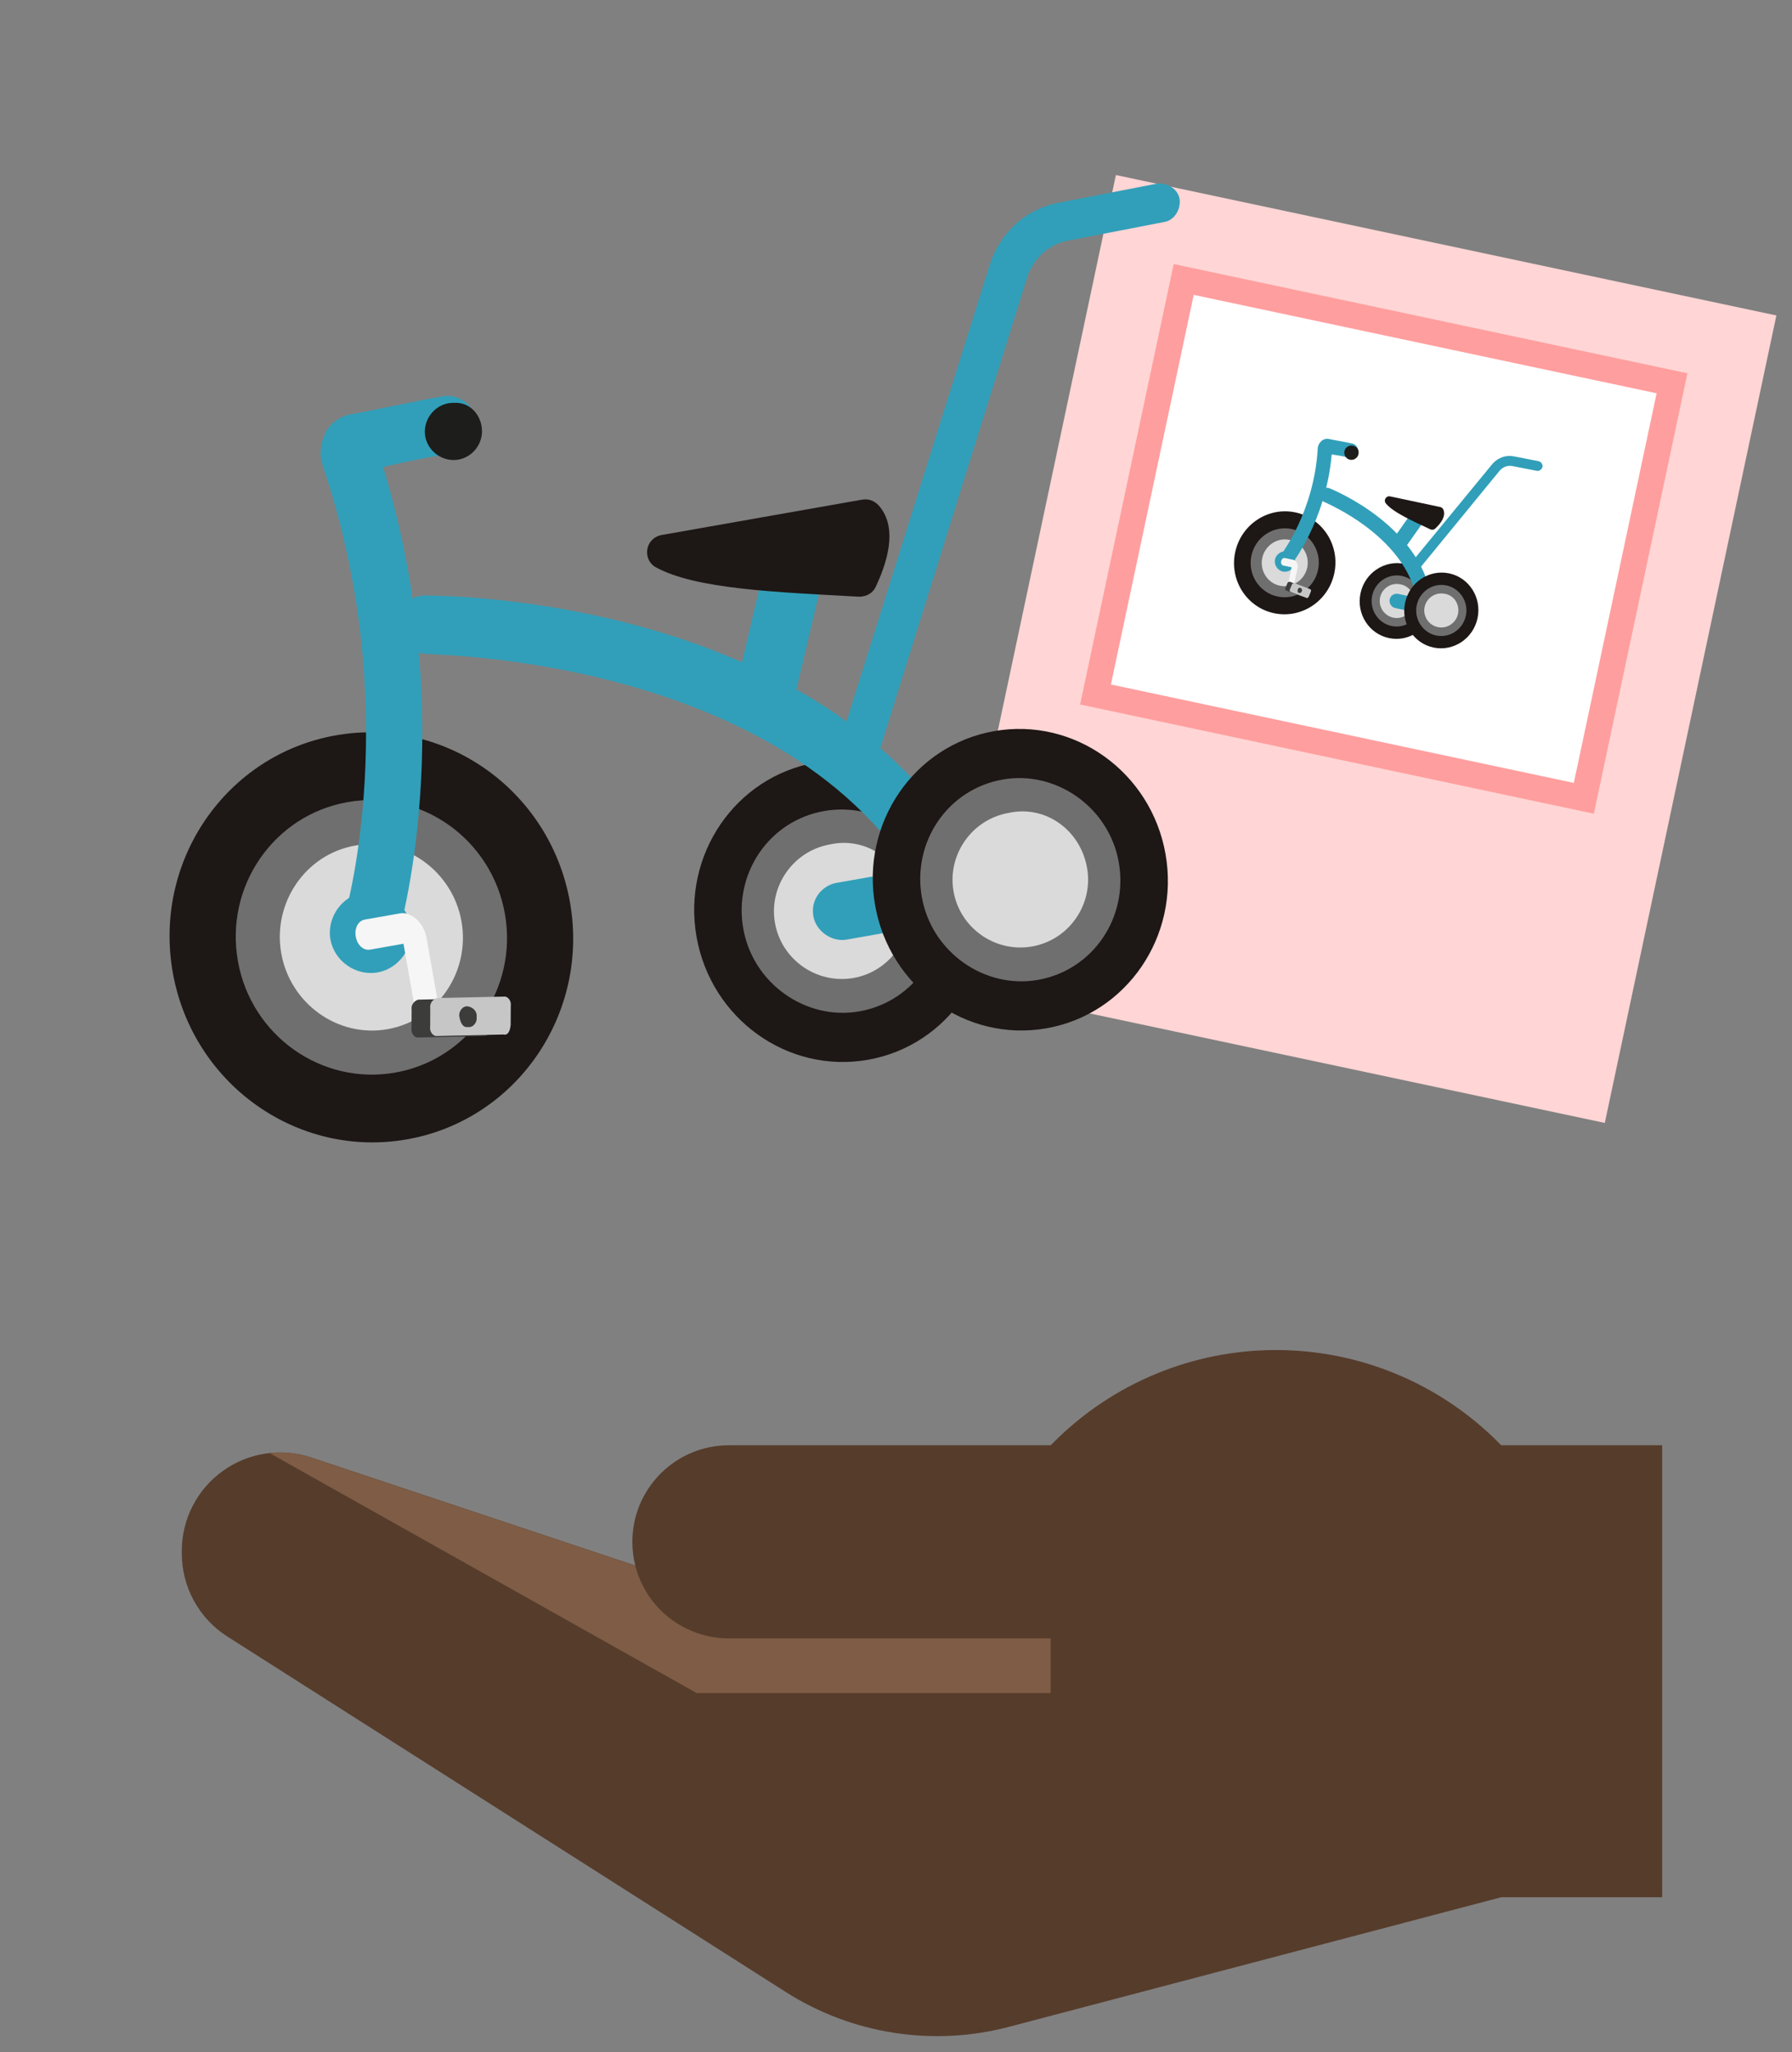 <?xml version="1.0" encoding="utf-8"?>
<svg xmlns="http://www.w3.org/2000/svg" width="69" height="79" viewBox="0 0 69 79" fill="none">
<rect x="0" y="0" width="69" height="79" fill="#808080" stroke="none"/>
<path d="M57.804 55.635L57.679 55.51C55.412 53.242 52.337 51.969 49.13 51.969C45.924 51.969 42.849 53.242 40.582 55.51L40.456 55.635H28.065C27.079 55.635 26.134 56.027 25.437 56.724C24.739 57.421 24.348 58.367 24.348 59.352C24.348 59.661 24.386 59.968 24.462 60.266L11.986 56.107C11.416 55.917 10.81 55.866 10.216 55.956C9.623 56.047 9.06 56.277 8.573 56.628C8.086 56.979 7.689 57.441 7.416 57.975C7.143 58.509 7 59.101 7 59.701V59.783C6.997 60.423 7.157 61.054 7.463 61.616C7.77 62.178 8.214 62.654 8.754 62.998L30.263 76.686C31.524 77.488 32.937 78.021 34.414 78.251C35.891 78.481 37.399 78.404 38.844 78.024L57.804 73.034H64V55.635H57.804Z" fill="#563C2B"/>
<path d="M28.065 63.07C27.239 63.07 26.436 62.794 25.783 62.287C25.13 61.779 24.665 61.069 24.461 60.268L11.986 56.108C11.468 55.933 10.917 55.874 10.374 55.934L26.826 65.175H40.456V63.07H28.065Z" fill="#7E5C45"/>
<rect x="42.967" y="6.738" width="26" height="31.778" transform="rotate(12 42.967 6.738)" fill="#FFD5D5"/>
<rect x="45.578" y="10.758" width="19.222" height="16.333" transform="rotate(12 45.578 10.758)" fill="white" stroke="#FF9E9E"/>
<g clip-path="url(#clip0)">
<g clip-path="url(#clip1)">
<path d="M53.478 24.562C54.248 24.726 55.008 24.219 55.176 23.431C55.343 22.643 54.855 21.871 54.084 21.708C53.314 21.544 52.553 22.05 52.386 22.838C52.218 23.626 52.707 24.398 53.478 24.562Z" fill="#1D1715"/>
<path d="M54.727 23.336C54.614 23.865 54.106 24.209 53.576 24.097C53.063 23.988 52.722 23.463 52.835 22.933C52.947 22.404 53.456 22.06 53.985 22.172C54.515 22.285 54.839 22.806 54.727 23.336Z" fill="#706F6F"/>
<path d="M54.422 23.271C54.347 23.624 53.997 23.851 53.645 23.776C53.292 23.701 53.065 23.351 53.14 22.998C53.215 22.645 53.565 22.418 53.917 22.493C54.273 22.552 54.501 22.902 54.422 23.271Z" fill="#DADADA"/>
<path d="M49.056 23.605C50.109 23.829 51.148 23.142 51.376 22.07C51.604 20.999 50.934 19.949 49.88 19.725C48.827 19.501 47.788 20.188 47.56 21.259C47.332 22.331 48.002 23.381 49.056 23.605Z" fill="#1D1715"/>
<path d="M49.192 22.963C49.9 23.114 50.598 22.655 50.751 21.937C50.903 21.22 50.452 20.517 49.744 20.366C49.035 20.215 48.338 20.675 48.185 21.392C48.033 22.109 48.483 22.813 49.192 22.963Z" fill="#706F6F"/>
<path d="M50.334 21.849C50.231 22.33 49.761 22.649 49.28 22.547C48.799 22.445 48.5 21.962 48.602 21.481C48.704 21 49.174 20.681 49.655 20.783C50.136 20.885 50.436 21.368 50.334 21.849Z" fill="#DADADA"/>
<path d="M49.424 21.873C49.376 21.863 49.331 21.837 49.289 21.794C49.178 21.687 49.184 21.504 49.291 21.392C49.311 21.38 50.6 19.727 50.739 17.259C50.747 17.143 50.8 17.054 50.884 16.972C50.966 16.905 51.072 16.877 51.184 16.901C51.457 16.959 51.701 16.994 52.07 17.073C52.214 17.103 52.315 17.259 52.284 17.403C52.254 17.547 52.098 17.648 51.954 17.618C51.665 17.556 51.537 17.529 51.277 17.491C51.05 20.057 49.74 21.723 49.675 21.793C49.61 21.863 49.52 21.893 49.424 21.873Z" fill="#319FB9"/>
<path d="M54.813 23.639C54.701 23.615 54.606 23.511 54.598 23.392C54.363 20.711 51.017 19.346 50.988 19.323C50.85 19.261 50.769 19.092 50.831 18.955C50.898 18.801 51.062 18.736 51.2 18.799C51.353 18.865 54.902 20.306 55.161 23.344C55.178 23.499 55.064 23.642 54.91 23.66C54.861 23.649 54.829 23.642 54.813 23.639Z" fill="#319FB9"/>
<path d="M55.439 23.772L53.723 23.407C53.579 23.377 53.478 23.221 53.508 23.077C53.542 22.916 53.694 22.831 53.839 22.862L55.554 23.227C55.699 23.258 55.8 23.413 55.769 23.557C55.739 23.702 55.583 23.803 55.439 23.772Z" fill="#319FB9"/>
<path d="M55.193 24.926C55.964 25.09 56.724 24.584 56.892 23.796C57.059 23.008 56.57 22.236 55.8 22.072C55.029 21.908 54.269 22.415 54.102 23.203C53.934 23.991 54.423 24.762 55.193 24.926Z" fill="#1D1715"/>
<path d="M56.443 23.7C56.33 24.23 55.821 24.574 55.292 24.461C54.779 24.352 54.438 23.827 54.551 23.298C54.663 22.769 55.172 22.425 55.701 22.537C56.214 22.646 56.555 23.171 56.443 23.7Z" fill="#706F6F"/>
<path d="M56.138 23.635C56.063 23.988 55.713 24.215 55.36 24.14C55.008 24.065 54.78 23.715 54.855 23.363C54.93 23.01 55.28 22.783 55.633 22.858C55.989 22.917 56.216 23.267 56.138 23.635Z" fill="#DADADA"/>
<path d="M53.83 21.168C53.798 21.161 53.75 21.151 53.721 21.128C53.591 21.033 53.561 20.859 53.656 20.728L54.326 19.781C54.421 19.651 54.595 19.621 54.725 19.715C54.856 19.81 54.886 19.984 54.791 20.115L54.121 21.062C54.052 21.148 53.943 21.191 53.83 21.168Z" fill="#319FB9"/>
<path d="M54.379 22.055C54.347 22.048 54.318 22.025 54.29 22.003C54.22 21.937 54.212 21.818 54.28 21.732L57.474 17.847C57.692 17.608 57.998 17.506 58.303 17.57L59.236 17.752C59.333 17.773 59.412 17.873 59.392 17.969C59.371 18.066 59.27 18.145 59.174 18.124L58.241 17.943C58.064 17.905 57.884 17.967 57.753 18.107L54.556 22.009C54.514 22.05 54.443 22.069 54.379 22.055Z" fill="#319FB9"/>
<path d="M49.863 21.699C49.819 21.907 49.605 22.046 49.396 22.002C49.188 21.957 49.049 21.743 49.093 21.535C49.138 21.326 49.352 21.188 49.56 21.232C49.768 21.276 49.907 21.49 49.863 21.699Z" fill="#319FB9"/>
<path d="M50.116 22.875L49.747 22.797C49.635 22.773 49.566 22.624 49.596 22.48L49.733 21.838L49.412 21.77C49.348 21.757 49.313 21.682 49.33 21.602C49.347 21.522 49.409 21.468 49.473 21.482L49.81 21.553C49.922 21.577 49.991 21.726 49.961 21.87L49.824 22.512L50.177 22.586C50.241 22.6 50.276 22.674 50.258 22.755C50.241 22.835 50.18 22.889 50.116 22.875Z" fill="#F6F6F6"/>
<path d="M50.131 22.962L49.526 22.733C49.494 22.726 49.472 22.671 49.498 22.627L49.568 22.457C49.578 22.409 49.633 22.387 49.665 22.394L50.27 22.623C50.302 22.63 50.324 22.685 50.297 22.73L50.228 22.899C50.202 22.944 50.163 22.969 50.131 22.962Z" fill="#3C3C3B"/>
<path d="M50.304 23.016L49.699 22.787C49.667 22.78 49.645 22.725 49.671 22.68L49.741 22.511C49.751 22.463 49.806 22.441 49.838 22.448L50.443 22.677C50.475 22.684 50.497 22.738 50.47 22.783L50.401 22.953C50.371 23.014 50.332 23.039 50.304 23.016Z" fill="#C6C6C6"/>
<path d="M50.123 22.76C50.113 22.808 50.055 22.846 50.01 22.819C49.962 22.809 49.956 22.758 49.97 22.693C49.98 22.645 50.038 22.607 50.083 22.634C50.128 22.66 50.15 22.715 50.123 22.76Z" fill="#3C3C3B"/>
<path d="M52.289 17.539C52.226 17.676 52.062 17.742 51.924 17.679C51.786 17.616 51.721 17.451 51.784 17.314C51.846 17.176 52.011 17.111 52.149 17.174C52.29 17.22 52.355 17.385 52.289 17.539Z" fill="#1D1D1B"/>
<path d="M53.53 19.109L55.455 19.518C55.519 19.532 55.56 19.574 55.582 19.629C55.666 19.865 55.512 20.117 55.261 20.349C55.219 20.39 55.148 20.408 55.071 20.375C54.355 20.039 53.636 19.718 53.357 19.374C53.265 19.254 53.37 19.075 53.53 19.109Z" fill="#1D1715"/>
</g>
</g>
<g clip-path="url(#clip2)">
<g clip-path="url(#clip3)">
<path d="M33.419 40.796C36.507 40.252 38.559 37.25 38.002 34.091C37.444 30.932 34.49 28.813 31.402 29.357C28.314 29.902 26.263 32.904 26.82 36.062C27.377 39.221 30.331 41.341 33.419 40.796Z" fill="#1D1715"/>
<path d="M36.202 34.408C36.576 36.529 35.211 38.558 33.09 38.932C31.034 39.295 28.993 37.866 28.619 35.745C28.245 33.624 29.61 31.595 31.731 31.221C33.851 30.847 35.828 32.287 36.202 34.408Z" fill="#706F6F"/>
<path d="M34.981 34.623C35.23 36.037 34.278 37.398 32.864 37.647C31.45 37.896 30.089 36.944 29.84 35.53C29.591 34.116 30.544 32.755 31.957 32.506C33.36 32.192 34.721 33.145 34.981 34.623Z" fill="#DADADA"/>
<path d="M15.671 43.859C19.894 43.114 22.704 39.029 21.947 34.735C21.19 30.44 17.152 27.563 12.929 28.307C8.705 29.052 5.895 33.137 6.652 37.432C7.41 41.726 11.447 44.604 15.671 43.859Z" fill="#1D1715"/>
<path d="M15.218 41.289C18.057 40.788 19.948 38.052 19.441 35.177C18.934 32.302 16.221 30.377 13.382 30.878C10.543 31.379 8.652 34.115 9.159 36.99C9.666 39.865 12.378 41.789 15.218 41.289Z" fill="#706F6F"/>
<path d="M17.77 35.471C18.11 37.399 16.851 39.278 14.923 39.618C12.995 39.958 11.169 38.623 10.829 36.695C10.49 34.767 11.749 32.889 13.677 32.549C15.604 32.209 17.43 33.543 17.77 35.471Z" fill="#DADADA"/>
<path d="M14.447 36.919C14.254 36.953 14.05 36.922 13.835 36.828C13.264 36.597 13.011 35.913 13.242 35.342C13.294 35.267 15.59 27.242 12.424 17.927C12.28 17.488 12.341 17.08 12.53 16.649C12.73 16.283 13.082 16.022 13.531 15.943C14.624 15.75 15.577 15.516 17.055 15.255C17.633 15.153 18.238 15.576 18.34 16.155C18.442 16.733 18.018 17.338 17.44 17.44C16.283 17.644 15.769 17.735 14.752 17.98C17.741 27.79 15.392 35.891 15.256 36.246C15.12 36.601 14.833 36.851 14.447 36.919Z" fill="#319FB9"/>
<path d="M36.973 35.398C36.523 35.478 36.017 35.236 35.809 34.809C30.945 25.263 16.558 25.216 16.418 25.174C15.817 25.148 15.265 24.648 15.292 24.047C15.307 23.382 15.817 22.895 16.419 22.921C17.084 22.936 32.329 22.965 37.816 33.792C38.111 34.336 37.903 35.036 37.359 35.33C37.166 35.364 37.037 35.387 36.973 35.398Z" fill="#319FB9"/>
<path d="M39.479 34.957L32.603 36.169C32.025 36.271 31.42 35.848 31.318 35.269C31.205 34.627 31.64 34.086 32.218 33.984L39.094 32.772C39.672 32.67 40.277 33.093 40.379 33.672C40.481 34.25 40.058 34.855 39.479 34.957Z" fill="#319FB9"/>
<path d="M40.295 39.584C43.383 39.039 45.435 36.037 44.878 32.878C44.321 29.719 41.366 27.6 38.278 28.145C35.191 28.689 33.139 31.691 33.696 34.85C34.253 38.009 37.208 40.128 40.295 39.584Z" fill="#1D1715"/>
<path d="M43.078 33.196C43.452 35.316 42.087 37.346 39.967 37.72C37.91 38.083 35.869 36.653 35.495 34.533C35.121 32.412 36.486 30.382 38.607 30.008C40.663 29.646 42.704 31.075 43.078 33.196Z" fill="#706F6F"/>
<path d="M41.857 33.411C42.107 34.825 41.154 36.185 39.74 36.434C38.326 36.684 36.965 35.731 36.716 34.317C36.467 32.903 37.42 31.543 38.834 31.293C40.236 30.98 41.597 31.933 41.857 33.411Z" fill="#DADADA"/>
<path d="M29.66 27.743C29.531 27.765 29.338 27.799 29.198 27.758C28.575 27.603 28.204 27.005 28.36 26.381L29.422 21.887C29.577 21.263 30.175 20.893 30.798 21.048C31.422 21.203 31.793 21.8 31.637 22.424L30.575 26.919C30.45 27.338 30.11 27.663 29.66 27.743Z" fill="#319FB9"/>
<path d="M33.008 30.2C32.88 30.223 32.74 30.181 32.6 30.14C32.245 30.004 32.037 29.576 32.162 29.157L38.154 10.053C38.604 8.847 39.583 8.012 40.804 7.796L44.52 7.075C44.906 7.007 45.348 7.26 45.416 7.646C45.484 8.031 45.231 8.474 44.845 8.542L41.129 9.263C40.422 9.388 39.848 9.887 39.575 10.597L33.594 29.766C33.5 29.981 33.266 30.155 33.008 30.2Z" fill="#319FB9"/>
<path d="M15.808 35.618C15.955 36.454 15.373 37.285 14.538 37.433C13.702 37.58 12.871 36.998 12.723 36.163C12.576 35.327 13.158 34.495 13.994 34.348C14.829 34.201 15.661 34.783 15.808 35.618Z" fill="#319FB9"/>
<path d="M18.495 39.584L17.017 39.845C16.567 39.924 16.091 39.478 15.989 38.9L15.536 36.329L14.251 36.556C13.993 36.601 13.755 36.378 13.699 36.057C13.642 35.735 13.79 35.444 14.047 35.399L15.396 35.161C15.846 35.082 16.322 35.528 16.424 36.106L16.878 38.677L18.291 38.427C18.548 38.382 18.786 38.605 18.843 38.926C18.9 39.248 18.752 39.539 18.495 39.584Z" fill="#F6F6F6"/>
<path d="M18.68 39.883L16.106 39.939C15.978 39.962 15.815 39.792 15.845 39.588L15.849 38.858C15.815 38.665 15.985 38.503 16.114 38.48L18.688 38.424C18.817 38.401 18.979 38.571 18.949 38.775L18.945 39.505C18.915 39.709 18.809 39.86 18.68 39.883Z" fill="#3C3C3B"/>
<path d="M19.399 39.823L16.824 39.879C16.696 39.902 16.533 39.731 16.564 39.527L16.567 38.798C16.534 38.605 16.704 38.443 16.832 38.42L19.406 38.364C19.535 38.341 19.697 38.511 19.667 38.715L19.663 39.445C19.644 39.713 19.538 39.864 19.399 39.823Z" fill="#C6C6C6"/>
<path d="M18.352 39.146C18.386 39.339 18.227 39.565 18.023 39.535C17.83 39.569 17.732 39.388 17.686 39.131C17.652 38.938 17.811 38.711 18.015 38.741C18.219 38.772 18.382 38.942 18.352 39.146Z" fill="#3C3C3B"/>
<path d="M18.559 16.646C18.532 17.247 18.022 17.735 17.421 17.708C16.82 17.682 16.332 17.172 16.359 16.57C16.386 15.969 16.896 15.482 17.497 15.508C18.087 15.471 18.574 15.981 18.559 16.646Z" fill="#1D1D1B"/>
<path d="M25.484 20.594L33.195 19.234C33.452 19.189 33.668 19.283 33.83 19.453C34.492 20.198 34.299 21.359 33.72 22.587C33.626 22.803 33.391 22.977 33.059 22.969C29.914 22.795 26.78 22.684 25.238 21.83C24.72 21.524 24.841 20.707 25.484 20.594Z" fill="#1D1715"/>
</g>
</g>
<defs>
<clipPath id="clip0">
<rect width="11.556" height="11.556" fill="white" transform="translate(48.831 13.891) rotate(12)"/>
</clipPath>
<clipPath id="clip1">
<rect width="10.978" height="8.089" fill="white" transform="translate(48.813 15.364) rotate(12)"/>
</clipPath>
<clipPath id="clip2">
<rect width="46" height="46" fill="white" transform="translate(0.356 8.343) rotate(-10)"/>
</clipPath>
<clipPath id="clip3">
<rect width="43.7" height="32.2" fill="white" transform="translate(2.487 13.806) rotate(-10)"/>
</clipPath>
</defs>
</svg>